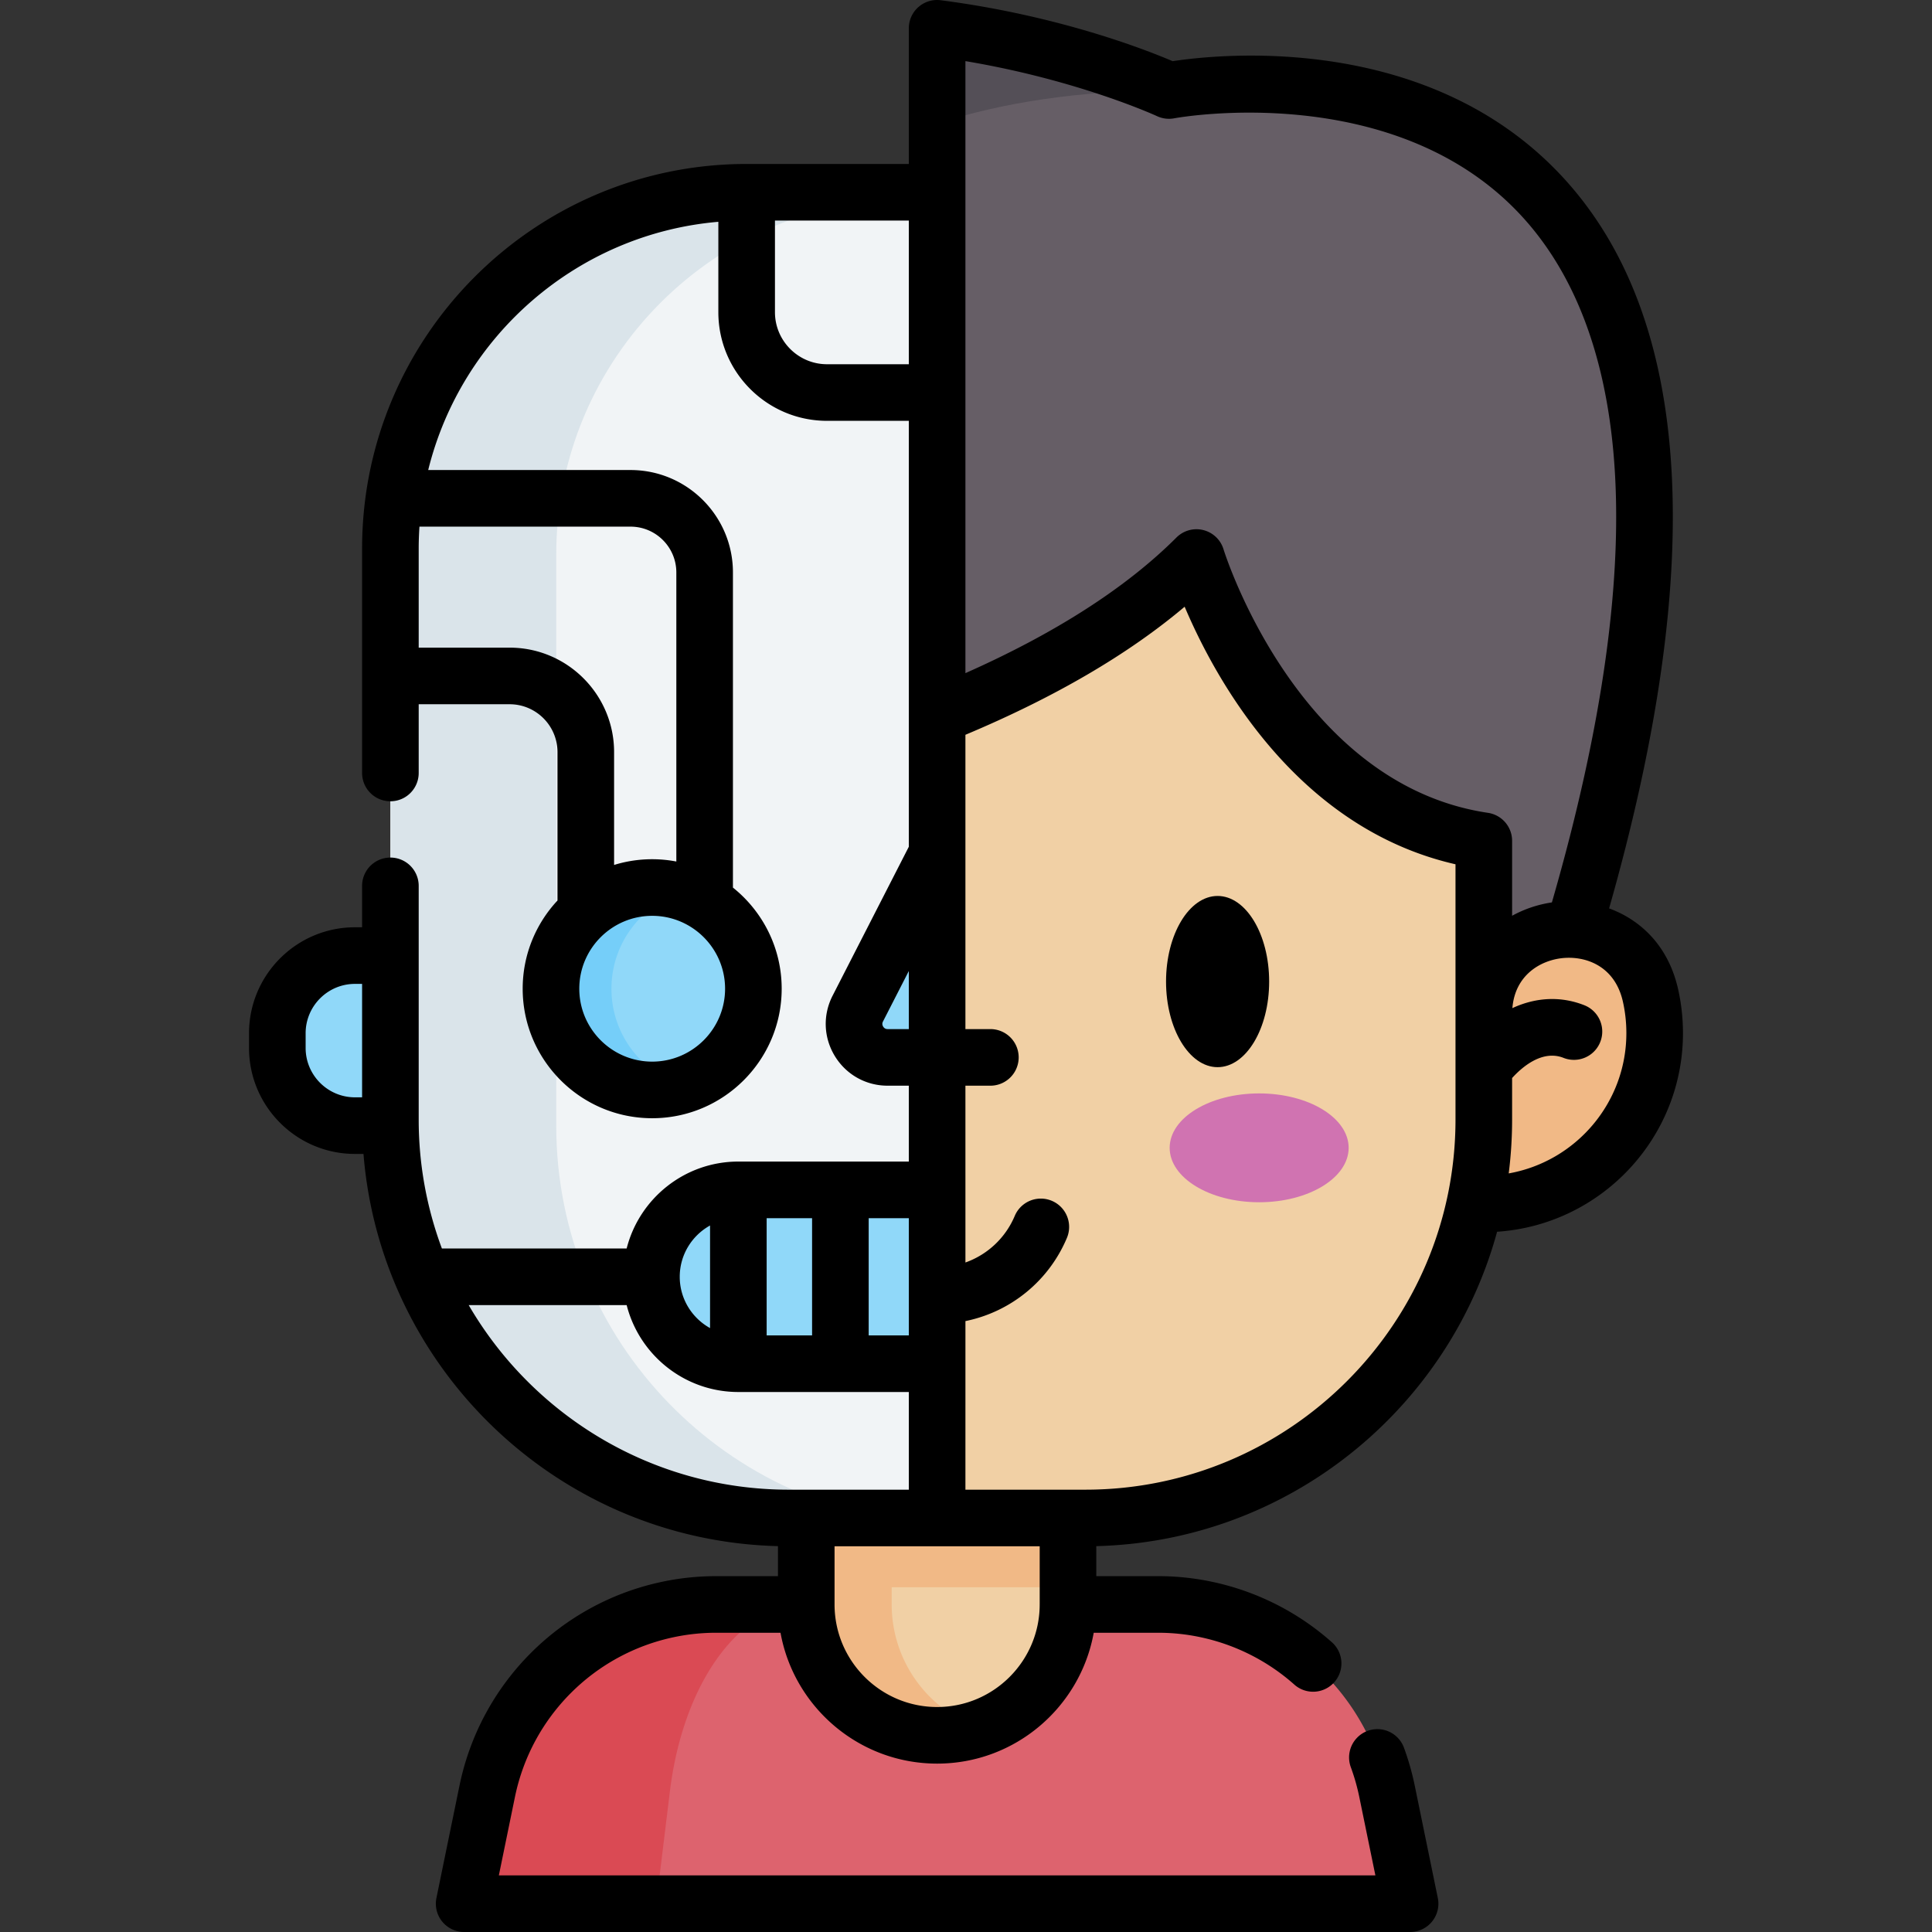 <?xml version="1.0" encoding="UTF-8"?> <svg xmlns="http://www.w3.org/2000/svg" xmlns:xlink="http://www.w3.org/1999/xlink" xmlns:svgjs="http://svgjs.com/svgjs" version="1.1" width="512" height="512" x="0" y="0" viewBox="0 0 511.994 511.994" style="enable-background:new 0 0 512 512" xml:space="preserve" class=""><rect x="0" y="0" width="511.994" height="511.994" fill="#333333" stroke="none"/><g><path fill="#90d8f9" d="M94.071 298.3h30.496v-45.064H94.071c-11.364 0-20.576 9.212-20.576 20.576v3.912c0 11.364 9.212 20.576 20.576 20.576z" data-original="#90d8f9"></path><path fill="#dd636e" d="M373.687 504.501H123.008l6.115-29.783c5.03-24.523 24.137-43.161 47.846-48.18a61.769 61.769 0 0 1 12.877-1.346h117.002c4.393 0 8.703.459 12.867 1.346 23.709 5.019 42.827 23.657 47.857 48.18z" data-original="#dd636e"></path><path fill="#da4a54" d="M213.593 425.192c-2.609 0-5.165.459-7.639 1.346-14.088 5.019-25.431 23.657-28.426 48.18l-3.632 29.783h-50.893l6.115-29.783c5.03-24.523 24.137-43.161 47.846-48.18a61.769 61.769 0 0 1 12.877-1.346z" data-original="#da4a54"></path><path fill="#f1d0a5" d="M283.024 367.275v57.916c0 19.149-15.528 34.677-34.677 34.677-19.159 0-34.687-15.528-34.687-34.677v-57.916z" data-original="#f1d0a5"></path><path fill="#f1b986" d="M259.672 457.978a34.733 34.733 0 0 1-11.322 1.889c-19.159 0-34.687-15.528-34.687-34.677v-57.916h22.645v57.916c-.001 15.194 9.767 28.102 23.364 32.788z" data-original="#f1b986"></path><path fill="#f1b986" d="M213.66 367.275h69.364v53.356H213.66z" data-original="#f1b986"></path><path fill="#f1f4f6" d="M317.072 147.745s-10.406 254.53-68.729 254.53h-39.288c-58.319 0-105.596-47.277-105.596-105.596V145.358c0-52.141 42.269-94.41 94.41-94.41h50.474" data-original="#f1f4f6"></path><path fill="#dae4ea" d="M249.694 403.851c-.452.03-.903.05-1.355.05H209.05c-58.321 0-105.591-47.279-105.591-105.601V146.976c0-52.138 42.26-94.408 94.408-94.408h43.947c-52.138 0-94.408 42.271-94.408 94.408V298.3c0 57.217 45.503 103.804 102.288 105.551z" data-original="#dae4ea"></path><path fill="#665e66" d="m416.983 246.347-23.76 36.669-144.88-17.105V7.501c36.238 4.698 61.443 16.482 61.443 16.482s184.209-35.796 107.197 222.364z" data-original="#665e66"></path><path fill="#544f57" d="M309.786 23.983c-23.8 0-44.148 3.182-61.443 8.763V7.501c36.237 4.698 61.443 16.482 61.443 16.482z" data-original="#544f57"></path><path fill="#f1b986" d="M262.456 268.681h130.768c0-26.667 38.29-30.933 44.164-4.921a45.454 45.454 0 0 1 1.111 10.015c0 25.005-20.27 45.275-45.275 45.275" data-original="#f1b986"></path><path fill="#f1d0a5" d="M393.223 222.828v73.85c0 58.311-47.279 105.601-105.601 105.601h-39.279V189.692c27.524-11.082 51.636-24.855 68.731-41.949 0 0 20.076 66.753 76.149 75.085z" data-original="#f1d0a5"></path><ellipse cx="333.686" cy="304.184" fill="#d073b1" rx="23.716" ry="14.421" data-original="#d073b1"></ellipse><path fill="#90d8f9" d="m248.347 226.198-21.029 41.094c-3.023 5.908 1.267 12.924 7.904 12.924h13.125" data-original="#90d8f9"></path><circle cx="172.834" cy="262.019" r="26.819" fill="#90d8f9" data-original="#90d8f9"></circle><path fill="#75cef9" d="M180.848 287.626a27.121 27.121 0 0 1-8.02 1.215c-14.806 0-26.812-12.006-26.812-26.822 0-14.806 12.006-26.812 26.812-26.812 2.791 0 5.491.432 8.02 1.215-10.901 3.403-18.811 13.582-18.811 25.597-.001 12.025 7.909 22.204 18.811 25.607z" data-original="#75cef9"></path><path fill="#90d8f9" d="M195.669 361.39h52.678v-46.065h-52.678c-12.721 0-23.033 10.312-23.033 23.033 0 12.72 10.312 23.032 23.033 23.032z" data-original="#90d8f9"></path><path d="M322.672 237.435c-7.533 0-13.662 10.177-13.662 22.687 0 12.509 6.129 22.686 13.662 22.686s13.662-10.177 13.662-22.686c-.001-12.509-6.129-22.687-13.662-22.687z" fill="#000000" data-original="#000000" class=""></path><path d="M396.741 326.419c27.465-1.818 49.258-24.728 49.258-52.645 0-3.935-.436-7.86-1.295-11.667-2.595-11.492-9.958-18.328-18.279-21.378 25.908-91.022 21.994-155.979-11.68-193.124-35.593-39.263-91.577-33.288-103.986-31.392-7.05-3.013-30.192-12.099-61.452-16.151a7.498 7.498 0 0 0-8.464 7.438v35.952h-42.977c-56.192 0-101.908 45.716-101.908 101.908v59.486a7.5 7.5 0 0 0 15 0V186.63h24.098c6.993 0 12.682 5.689 12.682 12.682v39.332c-5.716 6.133-9.223 14.35-9.223 23.374 0 18.923 15.395 34.319 34.318 34.319s34.318-15.396 34.318-34.319c0-10.834-5.052-20.506-12.918-26.8V151.7c0-14.963-12.174-27.137-27.137-27.137h-53.618c8.766-35.561 39.479-62.572 76.89-65.784v23.949c0 15.877 12.917 28.795 28.795 28.795h21.679v112.875l-20.202 39.477c-2.619 5.118-2.392 11.102.608 16.007s8.224 7.833 13.973 7.833h5.621v20.109h-45.174c-14.249 0-26.246 9.812-29.598 23.033h-48.965a97.619 97.619 0 0 1-6.146-34.067v-43.554l-.001-.029V234.76a7.5 7.5 0 0 0-15 0v10.976h-1.887c-15.481 0-28.076 12.595-28.076 28.076v3.912c0 15.481 12.595 28.076 28.076 28.076h2.256c4.586 57.164 51.858 102.475 109.835 103.939v7.953h-16.316c-4.91 0-9.772.509-14.432 1.508-27.022 5.72-48.08 26.917-53.645 54.002l-6.113 29.783a7.498 7.498 0 0 0 7.347 9.008h250.681a7.499 7.499 0 0 0 7.347-9.008l-6.115-29.791a70.453 70.453 0 0 0-2.889-10.125 7.5 7.5 0 0 0-14.072 5.192 55.538 55.538 0 0 1 2.269 7.956l4.264 20.775h-232.29l4.264-20.773c4.364-21.239 20.873-37.861 42.077-42.349a54.039 54.039 0 0 1 11.307-1.179h16.998c3.551 19.69 20.803 34.679 41.5 34.679s37.948-14.988 41.5-34.679h17.005c3.85 0 7.646.396 11.307 1.183a54.441 54.441 0 0 1 24.848 12.553 7.47 7.47 0 0 0 4.979 1.894 7.5 7.5 0 0 0 4.984-13.107 69.444 69.444 0 0 0-31.683-16.01 68.807 68.807 0 0 0-14.435-1.513h-16.324v-7.953c50.796-1.284 93.369-36.232 106.216-83.319zm-223.907-45.081c-10.652 0-19.318-8.667-19.318-19.319s8.666-19.318 19.318-19.318 19.318 8.666 19.318 19.318-8.666 19.319-19.318 19.319zm-5.737-141.774c6.692 0 12.137 5.445 12.137 12.137v76.607a34.205 34.205 0 0 0-16.496.91v-29.905c0-15.264-12.418-27.682-27.682-27.682h-24.098v-26.27c0-1.948.071-3.88.198-5.797zm218.621 157.111c0 54.093-44.003 98.101-98.091 98.101h-31.784l.004-44.677a37.218 37.218 0 0 0 26.892-22.05 7.5 7.5 0 0 0-13.824-5.824 22.254 22.254 0 0 1-13.068 12.345l-.004-46.854h6.614a7.5 7.5 0 0 0 0-15h-6.614v-77.99c23.689-9.947 43.166-21.328 58.099-33.941 8.232 19.408 29.724 58.656 71.776 68.256zm45.281-22.9c0 18.579-13.486 34.057-31.18 37.187.592-4.68.899-9.448.899-14.286v-10.988c2.45-2.712 7.927-7.646 13.686-5.32a7.501 7.501 0 0 0 5.612-13.911c-6.229-2.513-12.894-2.232-19.221.702.7-8.725 7.372-12.595 13.139-13.238 6.093-.681 13.979 1.922 16.139 11.492.614 2.723.926 5.537.926 8.362zM306.61 30.777a7.524 7.524 0 0 0 4.597.57c.585-.112 58.884-10.77 92.496 26.411 13.633 15.08 21.687 36.271 23.939 62.985 2.679 31.779-2.847 71.607-16.378 118.402a31.453 31.453 0 0 0-10.545 3.54v-19.86a7.5 7.5 0 0 0-6.399-7.419c-50.601-7.509-69.882-69.203-70.068-69.816a7.5 7.5 0 0 0-12.485-3.143c-13.287 13.287-32.069 25.352-55.923 35.941V16.197c29.991 5.026 50.548 14.479 50.766 14.58zm-87.446 65.747c-7.606 0-13.795-6.188-13.795-13.795V58.452h35.474v38.071h-21.679zm14.881 175.532a1.302 1.302 0 0 1-.051-1.348l6.848-13.382v15.39h-5.621c-.512 0-.908-.222-1.176-.66zm6.798 81.834h-10.635v-31.065h10.635zm-37.674 0v-31.065h12.039v31.065zm-15-29.126v27.187c-4.784-2.65-8.033-7.748-8.033-13.593s3.249-10.944 8.033-13.594zm-107.174-47.04v-3.912c0-7.21 5.866-13.076 13.076-13.076h1.887V290.8h-1.887c-7.21 0-13.076-5.866-13.076-13.076zm43.21 68.133h41.866c3.352 13.221 15.349 23.033 29.598 23.033h45.174v25.886h-31.784c-36.182 0-67.848-19.692-84.854-48.919zm124.139 106.514c-14.988 0-27.182-12.194-27.182-27.182v-15.414h27.122c.02 0 .038.003.058.003s.038-.003.058-.003h27.126v15.281c-.001.046-.007.09-.007.135 0 .03.004.059.005.089-.05 14.947-12.222 27.091-27.18 27.091z" fill="#000000" data-original="#000000" class=""></path></g></svg> 